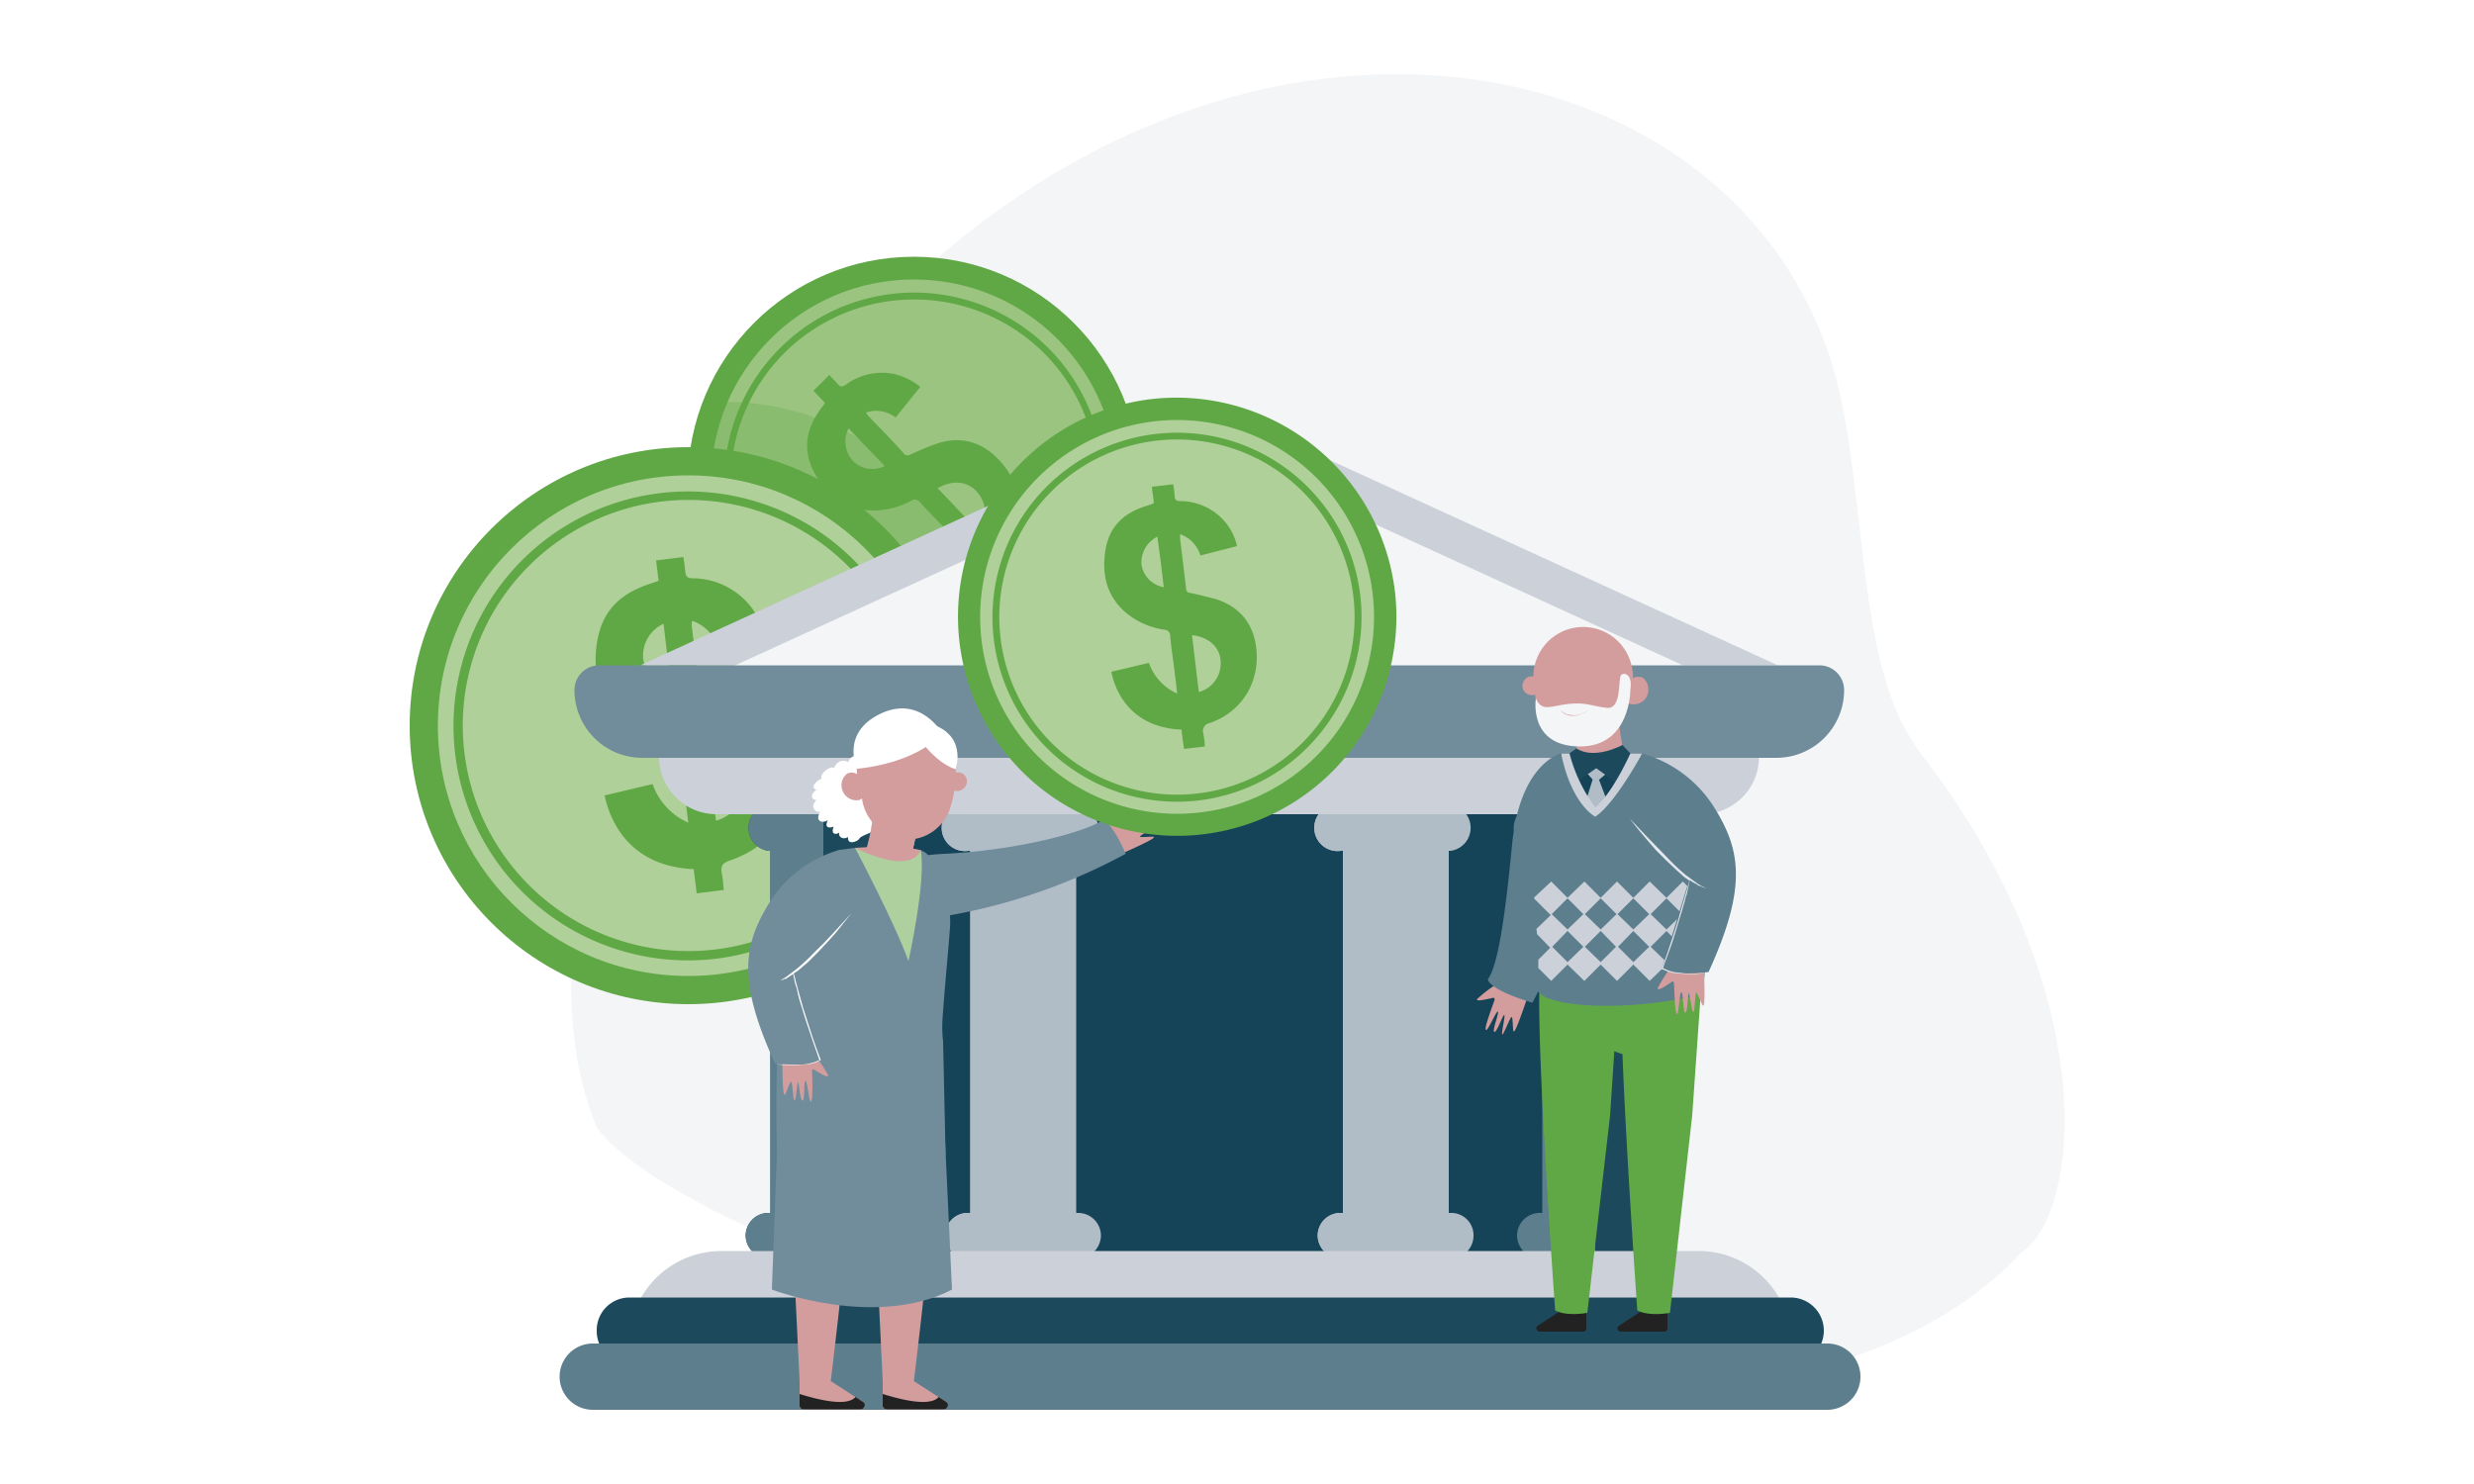 <?xml version="1.0" encoding="UTF-8"?> <svg xmlns="http://www.w3.org/2000/svg" id="Livello_1" data-name="Livello 1" viewBox="0 0 500 300"><defs><style>.cls-1{fill:#fff;}.cls-2{fill:#f4f5f7;}.cls-3,.cls-5{fill:#60a845;}.cls-4{fill:#9bc480;}.cls-5{opacity:0.3;}.cls-6{fill:#b0d099;}.cls-7{fill:#154459;}.cls-8{fill:#1d495d;}.cls-9{fill:#5c7e8d;}.cls-10{fill:#b1bdc6;}.cls-11{fill:#cbd0d9;}.cls-12{fill:#718d9b;}.cls-13{fill:#222;}.cls-14,.cls-15{fill:#d39d9e;}.cls-15{opacity:0.8;isolation:isolate;}.cls-16{fill:#e4e8ec;}.cls-17{fill:#add09e;}</style></defs><rect class="cls-1" width="500" height="300"></rect><g id="Raggruppa_3679" data-name="Raggruppa 3679"><g id="Raggruppa_3671" data-name="Raggruppa 3671"><path id="Tracciato_11901" data-name="Tracciato 11901" class="cls-2" d="M158.2,86.6C233.9-18.5,357.8,2.3,372.6,83.2c4.7,25.4,3.7,53.7,15.6,69.1,37.5,48.7,32,93.3,20.4,100.8-60.7,66-262.8,7.6-287.9-25-10.3-24.3-2.5-51.6-1.6-79.1C111.9,121.4,143.1,107.6,158.2,86.6Z"></path><g id="Raggruppa_3666" data-name="Raggruppa 3666"><circle id="Ellisse_303" data-name="Ellisse 303" class="cls-3" cx="184.7" cy="97.6" r="45.7"></circle><circle id="Ellisse_304" data-name="Ellisse 304" class="cls-4" cx="184.7" cy="97.5" r="41"></circle><g id="Raggruppa_3665" data-name="Raggruppa 3665"><g id="Raggruppa_3664" data-name="Raggruppa 3664"><path id="Tracciato_11902" data-name="Tracciato 11902" class="cls-3" d="M211.2,125.4a38.4,38.4,0,1,1,1.4-54.3A38.5,38.5,0,0,1,211.2,125.4Zm-52-54.7A37.1,37.1,0,1,0,211.6,72h0a37.2,37.2,0,0,0-52.4-1.3Z"></path></g></g><path id="Tracciato_11903" data-name="Tracciato 11903" class="cls-3" d="M181,84.4a6.4,6.4,0,0,0-6-1l.5.7c2.4,2.5,4.8,4.9,7.1,7.5a1,1,0,0,0,1.5.2h.1a48.9,48.9,0,0,1,4.8-2c5.8-2.1,10.6,0,14.1,4.6s4.2,11.1.3,16.9a1.6,1.6,0,0,0,0,2.2l.3.2,1.8,1.9-3.2,3.1-2.8-2.9c-8.1,5.6-15,2.5-18.9-.9l5.2-6.2a10.6,10.6,0,0,0,8.5,1.6l-3.6-3.8c-1.6-1.6-3.2-3.2-4.7-4.9a1.3,1.3,0,0,0-1.8-.4h0a16.5,16.5,0,0,1-7.8,2c-5.6-.1-9.5-3.1-11.9-7.8s-1.5-8.8,1.4-12.8l.6-.8.2-.4L164.4,79l3.2-3.2,1.7,1.8c.5.7,1,.6,1.6.2a12.3,12.3,0,0,1,9.8-2.2,13.8,13.8,0,0,1,5.3,2.6Zm8.5,14.3,8.2,8.6a6,6,0,0,0-.1-7.7C195.7,97.3,192.6,96.9,189.5,98.7Zm-18-12.1a5.8,5.8,0,0,0,.9,6.6,5.5,5.5,0,0,0,6.4,1Z"></path></g><path id="Tracciato_11904" data-name="Tracciato 11904" class="cls-5" d="M142,81.5A45.6,45.6,0,0,0,198.7,141a52.4,52.4,0,0,0-44.5-59.2A49.7,49.7,0,0,0,142,81.5Z"></path><g id="Raggruppa_3669" data-name="Raggruppa 3669"><circle id="Ellisse_305" data-name="Ellisse 305" class="cls-3" cx="139.1" cy="146.7" r="56.3"></circle><circle id="Ellisse_306" data-name="Ellisse 306" class="cls-6" cx="139.1" cy="146.7" r="50.6"></circle><g id="Raggruppa_3668" data-name="Raggruppa 3668"><g id="Raggruppa_3667" data-name="Raggruppa 3667"><path id="Tracciato_11905" data-name="Tracciato 11905" class="cls-3" d="M144.8,193.8A47.4,47.4,0,1,1,186.1,141,47.5,47.5,0,0,1,144.8,193.8Zm-11.2-92.4a45.6,45.6,0,1,0,50.8,39.8h0A45.6,45.6,0,0,0,133.6,101.4Z"></path></g></g><path id="Tracciato_11906" data-name="Tracciato 11906" class="cls-3" d="M145.1,130.9a8.2,8.2,0,0,0-5.2-5.4,3.4,3.4,0,0,0-.1,1c.5,4.2,1.1,8.5,1.6,12.7.1.9.4,1.2,1.3,1.4s4.3.9,6.4,1.5c7.2,2.3,10.4,7.9,10.5,15,0,8.6-4.1,14.1-12.2,16.9-1.5.5-1.8,1.2-1.5,2.7s.2,2,.4,3.2l-5.5.7-.6-4.9c-12.1-.5-16.7-8.6-18-14.9l9.7-2.3a13.2,13.2,0,0,0,7.2,7.8c-.3-2.3-.5-4.4-.8-6.4s-.7-5.5-1-8.3a1.6,1.6,0,0,0-1.5-1.7h0a22.3,22.3,0,0,1-9.2-3.7c-5.4-4.3-7-10.2-5.9-16.6s4.9-9.7,10.7-11.6l1.2-.4.5-.2-.5-4.1,5.5-.7c.2,1,.3,2,.4,3s.5,1.3,1.5,1.3a15.1,15.1,0,0,1,11.3,5.2,16.3,16.3,0,0,1,3.3,6.4Zm-2.2,20.4c.6,5,1.2,9.8,1.8,14.6a7.5,7.5,0,0,0,5.6-7.7C150.1,154.5,147.4,151.9,142.9,151.3Zm-8.8-25.2a7.1,7.1,0,0,0-4.1,7.2,7,7,0,0,0,5.6,5.7Q134.9,132.7,134.1,126.1Z"></path></g><rect id="Rettangolo_1206" data-name="Rettangolo 1206" class="cls-7" x="171.1" y="139.3" width="156.6" height="120.56"></rect><path id="Tracciato_11907" data-name="Tracciato 11907" class="cls-8" d="M177.6,245.2h-.4V172h.4a4.7,4.7,0,0,0,0-9.3H155.3a4.7,4.7,0,0,0,0,9.3h.4v73.2h-.4a4.6,4.6,0,0,0-4.6,4.6h0a4.7,4.7,0,0,0,4.6,4.6h.4v2.3h21.5v-2.3h.4a4.7,4.7,0,0,0,4.6-4.6h0A4.6,4.6,0,0,0,177.6,245.2Z"></path><path id="Tracciato_11908" data-name="Tracciato 11908" class="cls-9" d="M166.4,256.7v-94H155.3a4.7,4.7,0,0,0,0,9.3h.4v73.2h-.4a4.6,4.6,0,0,0-4.6,4.6h0a4.7,4.7,0,0,0,4.6,4.6h.4v2.3Z"></path><path id="Tracciato_11909" data-name="Tracciato 11909" class="cls-10" d="M217.9,245.2h-.4V172h.4a4.7,4.7,0,0,0,0-9.3H195.7a4.7,4.7,0,1,0,0,9.3h.4v73.2h-.4a4.6,4.6,0,0,0-4.7,4.6h0a4.7,4.7,0,0,0,4.7,4.6h.4v2.3h21.4v-2.3h.4a4.7,4.7,0,0,0,4.6-4.6h0a4.6,4.6,0,0,0-4.6-4.6Z"></path><path id="Tracciato_11910" data-name="Tracciato 11910" class="cls-10" d="M206.8,256.7v-94H195.7a4.7,4.7,0,1,0,0,9.3h.4v73.2h-.4a4.6,4.6,0,0,0-4.7,4.6h0a4.7,4.7,0,0,0,4.7,4.6h.4v2.3Z"></path><g id="Raggruppa_3670" data-name="Raggruppa 3670"><path id="Tracciato_11911" data-name="Tracciato 11911" class="cls-10" d="M293.2,245.2h-.4V172h.4a4.7,4.7,0,0,0,0-9.3H271a4.7,4.7,0,1,0,0,9.3h.4v73.2H271a4.6,4.6,0,0,0-4.7,4.6h0a4.7,4.7,0,0,0,4.7,4.6h.4v2.3h21.4v-2.3h.4a4.6,4.6,0,0,0,4.6-4.6h0a4.5,4.5,0,0,0-4.6-4.6Z"></path><path id="Tracciato_11912" data-name="Tracciato 11912" class="cls-10" d="M282.1,256.7v-94H271a4.7,4.7,0,1,0,0,9.3h.4v73.2H271a4.6,4.6,0,0,0-4.7,4.6h0a4.7,4.7,0,0,0,4.7,4.6h.4v2.3Z"></path><path id="Tracciato_11913" data-name="Tracciato 11913" class="cls-8" d="M333.5,245.2h-.4V172h.4a4.7,4.7,0,0,0,0-9.3H311.3a4.7,4.7,0,0,0,0,9.3h.4v73.2h-.4a4.5,4.5,0,0,0-4.6,4.6h0a4.6,4.6,0,0,0,4.6,4.6h.4v2.3h21.4v-2.3h.4a4.6,4.6,0,0,0,4.6-4.6h0a4.5,4.5,0,0,0-4.6-4.6Z"></path><path id="Tracciato_11914" data-name="Tracciato 11914" class="cls-9" d="M322.4,256.7v-94H311.3a4.7,4.7,0,1,0,0,9.3h.4v73.2h-.4a4.6,4.6,0,0,0-4.7,4.6h0a4.7,4.7,0,0,0,4.7,4.6h.4v2.3Z"></path></g><path id="Rettangolo_1207" data-name="Rettangolo 1207" class="cls-11" d="M145.8,252.9H343.4A18.7,18.7,0,0,1,362,271.6H127.1a18.7,18.7,0,0,1,18.7-18.7Z"></path><path id="Rettangolo_1208" data-name="Rettangolo 1208" class="cls-8" d="M127.2,262.3H361.9a6.7,6.7,0,0,1,6.7,6.7h0a6.7,6.7,0,0,1-6.7,6.7H127.2a6.6,6.6,0,0,1-6.6-6.7h0A6.6,6.6,0,0,1,127.2,262.3Z"></path><path id="Rettangolo_1209" data-name="Rettangolo 1209" class="cls-9" d="M119.8,271.6H369.3a6.7,6.7,0,0,1,6.7,6.7h0a6.7,6.7,0,0,1-6.7,6.7H119.8a6.7,6.7,0,0,1-6.7-6.7h0A6.7,6.7,0,0,1,119.8,271.6Z"></path><path id="Rettangolo_1210" data-name="Rettangolo 1210" class="cls-11" d="M133.2,153H355.5a11.6,11.6,0,0,1-11.6,11.6H144.8A11.6,11.6,0,0,1,133.2,153Z"></path><path id="Tracciato_11915" data-name="Tracciato 11915" class="cls-11" d="M359.3,134.5l-115-52.7L129.4,134.5Z"></path><path id="Tracciato_11916" data-name="Tracciato 11916" class="cls-2" d="M341,134.9,244.4,90.6l-96.7,44.3,96.7-.4Z"></path><path id="Rettangolo_1211" data-name="Rettangolo 1211" class="cls-12" d="M121.1,134.5H367.7a5,5,0,0,1,5,5h0A13.7,13.7,0,0,1,359,153.2H129.8a13.7,13.7,0,0,1-13.7-13.7h0a5,5,0,0,1,5-5Z"></path></g><g id="Raggruppa_3673" data-name="Raggruppa 3673"><path id="Tracciato_11917" data-name="Tracciato 11917" class="cls-13" d="M320.6,264.8v3.8a.6.6,0,0,1-.6.6h-8.9a.7.7,0,0,1-.6-.7.5.5,0,0,1,.3-.5l4.9-3.2A4.8,4.8,0,0,0,320.6,264.8Z"></path><path id="Tracciato_11918" data-name="Tracciato 11918" class="cls-13" d="M337,264.8v3.8a.6.6,0,0,1-.6.6h-8.9a.7.7,0,0,1-.6-.7.5.5,0,0,1,.3-.5l4.9-3.2A4.8,4.8,0,0,0,337,264.8Z"></path><g id="Raggruppa_3672" data-name="Raggruppa 3672"><path id="Tracciato_11919" data-name="Tracciato 11919" class="cls-14" d="M311.6,138.4a1.9,1.9,0,0,1-1.7,2.1,1.9,1.9,0,0,1-2.2-1.6,2,2,0,0,1,1.3-2.1A2.1,2.1,0,0,1,311.6,138.4Z"></path><path id="Tracciato_11920" data-name="Tracciato 11920" class="cls-14" d="M327.1,145.4s.8,7.9,2.2,10.1c0,0-4.1,5.6-9.6,2.2,0,0-.7-6.7-1.7-8.1S327.1,145.4,327.1,145.4Z"></path><path id="Tracciato_11921" data-name="Tracciato 11921" class="cls-14" d="M311,143.7a17.9,17.9,0,0,1-.9-4.6,2.8,2.8,0,0,0-.1-.9,10,10,0,1,1,19.9-2.8,4.9,4.9,0,0,1,.1,1.7,2.3,2.3,0,0,1,2-.1,3.1,3.1,0,0,1,.5,4.3,3.1,3.1,0,0,1-3.1,1c-.2,0-.3-.1-.4-.3a9.6,9.6,0,0,1-9.7,8.4A9.3,9.3,0,0,1,311,143.7Z"></path><path id="Tracciato_11922" data-name="Tracciato 11922" class="cls-2" d="M329.5,139.4c.5-3.1-1.3-3.6-1.9-2.9s.2,6.9-2.8,6.6-4.2-1.2-7.8-.8-5.4,1.7-6.6-1.1c0,0-1.6,9.6,8.8,9.7s10.3-11.5,10.3-11.5Z"></path><path id="Tracciato_11923" data-name="Tracciato 11923" class="cls-15" d="M320.9,143.6a6.1,6.1,0,0,1-1.4.7,3.2,3.2,0,0,1-1.4.3l-1.4-.2a5.7,5.7,0,0,1-1.3-.8,2.7,2.7,0,0,0,1.2.9l.7.2h.8a2.8,2.8,0,0,0,1.5-.4A3.5,3.5,0,0,0,320.9,143.6Z"></path></g><path id="Tracciato_11924" data-name="Tracciato 11924" class="cls-3" d="M311.1,199.9c5.2,5.5,16-.1,16-.1l-1.7,25.7-4.6,39.9s-4.2.8-6.5-.5C314.3,264.9,310.7,215.3,311.1,199.9Z"></path><path id="Tracciato_11925" data-name="Tracciato 11925" class="cls-3" d="M339.3,201.5a8.9,8.9,0,0,0-.7-2.8c-.2,0-11.3-1.6-11.9-1.5l-15.8,3.2s9.3,10.4,17,12.7c.8,20.6,3,51.8,3,51.8,2.4,1.3,6.6.5,6.6.5l4.5-39.9,1.8-25.7A22,22,0,0,1,339.3,201.5Z"></path><path id="Tracciato_11926" data-name="Tracciato 11926" class="cls-14" d="M302.1,202l-.2-.3h-.1c-3,.7-3.3.6-3.3.3a25.9,25.9,0,0,1,4.2-3.2h0l2.4,1.5s3.4,1.4,3.4,1.5h0v.4c-2.2,6.4-2.4,6.3-2.6,6.3s-.1-2.9-.4-2.9-1.7,3.8-1.9,3.5.7-3.9.4-3.9-1.5,3.6-2,3.4,1.1-4.1.7-4.1-2,4-2.4,3.7S301.6,203.5,302.1,202Z"></path><path id="Tracciato_11927" data-name="Tracciato 11927" class="cls-9" d="M315.5,152.3s-8.3,1.9-9.9,18.4-3,24.5-4.9,27.3c0,0,0,2,9,4.7a63.6,63.6,0,0,0,2.8-5.9c.2-1,1.4-34.1,1.4-34.1Z"></path><path id="Tracciato_11928" data-name="Tracciato 11928" class="cls-8" d="M315.5,152.3h16.3s-3.5,13.9-9.4,12.8-7.4-9.5-7.4-9.5Z"></path><path id="Tracciato_11929" data-name="Tracciato 11929" class="cls-7" d="M326.4,158.1l-3.8-2.8-3.9,2.8,3.3,5.5s1.9,0,2-.3,2.4-5,2.4-5Z"></path><path id="Tracciato_11930" data-name="Tracciato 11930" class="cls-10" d="M324.9,162.2l-1.9-5h-1l-1.7,5.4,1.9,3.8Z"></path><path id="Tracciato_11931" data-name="Tracciato 11931" class="cls-11" d="M331.9,152.3h-2.4s-3.6,8.1-7.1,10.9a31.4,31.4,0,0,1-5.2-10.9h-1.7V164s3.1,7,5.1,5.8,4.4-.5,5.7-3.7,2.8-3.7,3.2-5.8a18.3,18.3,0,0,1,1.2-4.6C331.3,154.3,331.9,152.3,331.9,152.3Z"></path><path id="Tracciato_11932" data-name="Tracciato 11932" class="cls-9" d="M315.5,152.3a19.3,19.3,0,0,0-6.5,16.1c.8,10.5,2.5,27.5,1.7,31.1s14.6,5.4,30.6,2.1a4,4,0,0,0,3.1-3.5l.7-7.9a89.7,89.7,0,0,0,0-12.7c-.7-4.5-4.7-12.4-5.3-16.4s-7.9-8.8-7.9-8.8-5.5,10.2-9.5,12.8C322.4,165.1,317.6,162.7,315.5,152.3Z"></path><path id="Tracciato_11933" data-name="Tracciato 11933" class="cls-8" d="M329.5,152.3l-1.6-1.7s-5.6,3.1-9.3.7l-1.4,1L319,154s7.5.5,7.6.4S329.5,152.3,329.5,152.3Z"></path><path id="Tracciato_11934" data-name="Tracciato 11934" class="cls-10" d="M324.4,156.6l-1.8-1.3-1.7,1.2.9,1a1,1,0,0,0,1.4.1Z"></path><path id="Tracciato_11935" data-name="Tracciato 11935" class="cls-11" d="M310.2,181.3h-.1v.5h.1l3.2,3.2-2.9,2.8a3.4,3.4,0,0,1,.1,1l2.7,2.8-2.4,2.4v1.7l2.6,2.6,3.3-3.3,3.4,3.3,3.3-3.3,3.3,3.3,3.3-3.3,3.3,3.3,3.4-3.3,3.3,3.3,3.3-3.3,1.1,1.2.3-3-1.4,1.4-3.1-3,3.1-3.1,1.7,1.7c0-.6.1-2.1.2-4l-1.9,1.9-3.2-3.1,3.2-3.2,1.9,2c0-1.4,0-2.9-.1-4.2l-1.8,1.9-3.3-3.3-3.3,3.3-3.4-3.3-3.3,3.3-3.3-3.3-3.3,3.3-3.3-3.3-3.4,3.3-3.3-3.3Zm23.4,10.1,3.2-3.2,3.1,3.2-3.1,3.1Zm0-6.6,3.2-3.2,3.2,3.2-3.2,3.1Zm-6.6,6.6,3.1-3.2,3.2,3.2-3.2,3.1Zm-.1-6.6,3.2-3.2,3.2,3.2-3.2,3.1Zm-6.6,6.6,3.2-3.2,3.1,3.2-3.1,3.1Zm0-6.6,3.2-3.2,3.2,3.2-3.2,3.1Zm-6.6,6.6,3.1-3.2,3.2,3.2-3.2,3.1Zm-.1-6.6,3.2-3.2,3.2,3.2-3.2,3.1Z"></path><path id="Tracciato_11936" data-name="Tracciato 11936" class="cls-14" d="M338.3,198.6l-.2-.2H338c-2.6,1.8-2.9,1.7-3,1.4a29.6,29.6,0,0,1,2.8-4.4h0l2.8.6h3.7a.6.6,0,0,0,.1.4c.2,6.8,0,6.8-.2,6.9s-1.2-2.8-1.4-2.6-.3,4.1-.6,3.9-.7-3.8-.9-3.8-.2,3.9-.7,3.9-.4-4.2-.8-4.1-.5,4.5-.9,4.4S338.4,200.2,338.3,198.6Z"></path><path id="Tracciato_11937" data-name="Tracciato 11937" class="cls-9" d="M331.8,152.3A25.3,25.3,0,0,1,346.3,163c5.4,8.6,7,16-1,33.5,0,0-7.6,1-9.4-.8l5.4-17.5-10.6-12.4Z"></path><path id="Tracciato_11938" data-name="Tracciato 11938" class="cls-16" d="M333,169.3l3.8,3.9a45.9,45.9,0,0,0,3.9,3.7l2.2,1.6a9,9,0,0,0,2.4,1.2l-1.3-.4-.3-.2h-.3l-.3-.2-.3-.2a5.7,5.7,0,0,1-1.3-.8l-.3,1.5-.3,1.4a7.4,7.4,0,0,0-.4,1.4c-.3.9-.5,1.8-.8,2.7s-1.1,3.7-1.7,5.5-1.3,3.5-1.9,5.3a9,9,0,0,0,2.1.8l2.4.3H343l2.3-.3-2.3.4h-2.4l-2.4-.2a9,9,0,0,1-2.3-.8h-.1c.7-1.8,1.3-3.6,1.9-5.4s1.2-3.6,1.7-5.4,1.1-3.7,1.6-5.5.3-1.1.4-1.6l-.9-.6-2-1.8-2-1.9-1.9-1.9-1.8-2.1c-1.1-1.3-2.3-2.7-3.4-4.2Z"></path></g><g id="Raggruppa_3678" data-name="Raggruppa 3678"><g id="Raggruppa_3674" data-name="Raggruppa 3674"><path id="Tracciato_11939" data-name="Tracciato 11939" class="cls-14" d="M158.7,219.4s11.6-11.9,13.7-2.7-3.9,57.3-4.5,62.5l6.5,4.2a.7.7,0,0,1,.2,1.1.7.7,0,0,1-.7.4H162.4a.8.8,0,0,1-.8-.7v-5h0Z"></path><path id="Tracciato_11940" data-name="Tracciato 11940" class="cls-13" d="M172.9,282.4l1.5,1a.7.7,0,0,1,.2,1.1.7.7,0,0,1-.7.4H162.4a.8.8,0,0,1-.8-.7v-2.4C169.3,284.2,172,283.5,172.9,282.4Z"></path><path id="Tracciato_11941" data-name="Tracciato 11941" class="cls-14" d="M175.5,219.4s11.6-11.9,13.7-2.7-3.9,57.3-4.5,62.5l6.5,4.2a.7.7,0,0,1,.2,1.1.7.7,0,0,1-.7.4H179.2a.7.7,0,0,1-.8-.7h0v-5h0Z"></path><path id="Tracciato_11942" data-name="Tracciato 11942" class="cls-13" d="M189.7,282.4l1.5,1a.7.7,0,0,1,.2,1.1.7.7,0,0,1-.7.4H179.2a.8.8,0,0,1-.8-.7h0v-2.4C186.1,284.2,188.8,283.5,189.7,282.4Z"></path><path id="Tracciato_11943" data-name="Tracciato 11943" class="cls-1" d="M174.4,152.9a2.2,2.2,0,0,0-2.9.9v.3a1.9,1.9,0,0,0-2.7.7l-.2.4c-1.2-.4-3.1,1.6-2.5,2.2-1.9.8-2.1,2.2-1,2.2-1.7,1.1-.9,2.3,0,2.1-1.7,1.4-.1,2.7.7,2.4-1.2,1.8.3,2.5,1.5,1.7-.9,1.9.8,1.5,1.2,1.3-.7,1.6.5,1.7,1.1,1.2-.2,1,.9,1.5,1.8.9-.2,1.8,2,.9,2.3.3s2.9-1.2,2.7-1.7c1.7-.9,1.7-1.9,1.5-2.2s1.9-2.1,1.6-2.5S174.4,152.9,174.4,152.9Z"></path><path id="Tracciato_11944" data-name="Tracciato 11944" class="cls-14" d="M191.5,157.7a1.9,1.9,0,0,0,1.7,2.2,2,2,0,0,0,2.2-1.7,1.8,1.8,0,0,0-1.3-2A2.2,2.2,0,0,0,191.5,157.7Z"></path><path id="Tracciato_11945" data-name="Tracciato 11945" class="cls-14" d="M176.7,163.5s-1,7.8-2.4,10c0,0,4,5.7,9.6,2.4,0,0,.8-6.6,1.7-8.1S176.7,163.5,176.7,163.5Z"></path><path id="Tracciato_11946" data-name="Tracciato 11946" class="cls-14" d="M176.7,163.5s-.2,1.8-.6,3.8a9.1,9.1,0,0,0,6.1,3.6h2.5a11.1,11.1,0,0,1,.9-3.1C186.6,166.3,176.7,163.5,176.7,163.5Z"></path><path id="Tracciato_11947" data-name="Tracciato 11947" class="cls-14" d="M191.4,164.8a6.1,6.1,0,0,0,.7-1.7,18.6,18.6,0,0,0,.9-4.7,2.8,2.8,0,0,1,.1-.9,10,10,0,1,0-19.9-2.7,9.6,9.6,0,0,0,0,1.7,2,2,0,0,0-2-.1,3,3,0,0,0-.5,4.2,3,3,0,0,0,3.1,1.1l.4-.3a9.6,9.6,0,0,0,9.7,8.3,8.9,8.9,0,0,0,6-2.8l.3-.3A9.4,9.4,0,0,0,191.4,164.8Z"></path><path id="Tracciato_11948" data-name="Tracciato 11948" class="cls-1" d="M173.2,155.4s11.6-.8,17.2-7.2c0,0-4.4-7.8-12.5-3.9S173.2,155.4,173.2,155.4Z"></path><path id="Tracciato_11949" data-name="Tracciato 11949" class="cls-1" d="M185.4,148.8s3.4,5.3,7.7,6.7c0,0,2.8-7.4-6.1-9.5S185.4,148.8,185.4,148.8Z"></path><path id="Tracciato_11950" data-name="Tracciato 11950" class="cls-12" d="M157.7,214.8,156,260.7s20.9,8,36.4,0l-2-42.9-14.1-4.9-10.5,1.3Z"></path><path id="Tracciato_11951" data-name="Tracciato 11951" class="cls-14" d="M226.5,165.8c-.1.1-.2,0-.3-.1h0c.4-3,.3-3.2-.1-3.2a24.3,24.3,0,0,0-2.6,4.4h0l-2.1,4.3,5.5,1.1h.4c6-2.7,5.9-2.9,5.9-3.1s-2.9.2-2.8-.1,3.4-2.1,3.1-2.2-3.7,1-3.7.8,3.3-1.9,3.1-2.3-3.9,1.5-3.9,1.1,3.7-2.4,3.4-2.7S227.9,165.2,226.5,165.8Z"></path><path id="Tracciato_11952" data-name="Tracciato 11952" class="cls-12" d="M176.5,180.6s-1.8-7.2,14.4-8,29.7-4.9,32.2-7c0,0,2.1,1.6,4.4,7a118.1,118.1,0,0,1-39,13C173.6,187.6,176.5,180.6,176.5,180.6Z"></path><path id="Tracciato_11953" data-name="Tracciato 11953" class="cls-12" d="M190.6,210.5a24.8,24.8,0,0,1-.1-4.7c.4-6,1.1-13,1.5-18.3s-2.3-10.2-3.6-13.2a3.7,3.7,0,0,0-2.3-2.4h0l-2.3-.3-5.9.4-5.1-.6-3.1.4s-7.1,4.7-7.7,8.6-4.5,11.6-5.1,16a64.2,64.2,0,0,0,0,12.4l.3,4c-.5,6.3-.2,18.6-.2,19.4s21.5,1.3,26.9-1.2c0,0,3.1,3.3,4,3.2,3.1-.3,3.2-.7,3.2-.7Z"></path><path id="Tracciato_11954" data-name="Tracciato 11954" class="cls-14" d="M164.1,216.4a.2.2,0,0,1,.2-.2h.2c2.5,1.6,2.8,1.5,2.9,1.2a24.2,24.2,0,0,0-2.9-4.2h0l-2.7.7-3.6.4h0a.4.4,0,0,1-.1.3c.1,6.7.3,6.6.5,6.7s1-2.7,1.3-2.6.4,4.1.7,3.8.5-3.8.7-3.7.4,3.8.9,3.7.2-4.1.6-4,.7,4.4,1.1,4.2S164.2,217.9,164.1,216.4Z"></path><path id="Tracciato_11955" data-name="Tracciato 11955" class="cls-12" d="M169.7,171.8a24.8,24.8,0,0,0-14.1,10.5c-5.2,8.4-6.8,15.6,1,32.6,0,0,7.5,1.1,9.1-.8l-5.2-17L170.8,185Z"></path><path id="Tracciato_11956" data-name="Tracciato 11956" class="cls-1" d="M168.6,188.4c-1.2,1.3-2.4,2.6-3.7,3.8a42.7,42.7,0,0,1-3.8,3.6l-2.1,1.6a10.1,10.1,0,0,1-2.3,1.2l1.2-.5h.3l.3-.2h.3l.3-.2,1.2-.8.3,1.5a6.5,6.5,0,0,0,.4,1.3l.3,1.4a27.6,27.6,0,0,0,.8,2.7c.5,1.8,1.1,3.5,1.7,5.3s1.2,3.4,1.8,5.2a7.4,7.4,0,0,1-2.1.7,8.5,8.5,0,0,1-2.3.3h-2.3l-2.3-.2,2.3.3h2.3l2.4-.3a5.8,5.8,0,0,0,2.2-.8h.1c-.7-1.8-1.3-3.5-1.9-5.3l-1.7-5.3-1.5-5.4a8.3,8.3,0,0,0-.4-1.5l.9-.6,2-1.7,1.9-1.9,1.8-1.9,1.8-2,3.3-4.1Z"></path><path id="Tracciato_11957" data-name="Tracciato 11957" class="cls-17" d="M186.1,171.9l-13.3-.5s8.1,15.3,10.8,22.9C183.6,194.3,187.2,178.2,186.1,171.9Z"></path><path id="Tracciato_11958" data-name="Tracciato 11958" class="cls-14" d="M172.8,171.4s10.9,5.7,13.3.5C186.1,171.9,183.1,170.7,172.8,171.4Z"></path></g><g id="Raggruppa_3677" data-name="Raggruppa 3677"><path id="Tracciato_11959" data-name="Tracciato 11959" class="cls-3" d="M281.9,119.4a44.3,44.3,0,1,1-49.4-38.7h0A44.5,44.5,0,0,1,281.9,119.4Z"></path><path id="Tracciato_11960" data-name="Tracciato 11960" class="cls-6" d="M277.4,119.9a39.8,39.8,0,1,1-44.3-34.7A39.8,39.8,0,0,1,277.4,119.9Z"></path><g id="Raggruppa_3676" data-name="Raggruppa 3676"><g id="Raggruppa_3675" data-name="Raggruppa 3675"><path id="Tracciato_11961" data-name="Tracciato 11961" class="cls-3" d="M242.4,161.8a37.3,37.3,0,1,1,32.5-41.6h0A37.4,37.4,0,0,1,242.4,161.8Zm-8.8-72.7a35.9,35.9,0,1,0,39.9,31.3h0A35.9,35.9,0,0,0,233.6,89.1Z"></path></g></g><path id="Tracciato_11962" data-name="Tracciato 11962" class="cls-3" d="M242.6,112.3a6.5,6.5,0,0,0-4.1-4.3v.9l1.2,9.9c0,.8.3,1,1,1.1s3.4.8,5,1.2c5.7,1.8,8.3,6.2,8.3,11.8s-3.2,11.1-9.6,13.3a1.6,1.6,0,0,0-1.2,2.1,18.6,18.6,0,0,1,.3,2.6l-4.2.5c-.2-1.3-.4-2.6-.5-3.9-9.5-.4-13.2-6.7-14.2-11.7l7.6-1.8a10.6,10.6,0,0,0,5.7,6.2c-.2-1.9-.4-3.5-.6-5.1s-.6-4.3-.8-6.5a1.2,1.2,0,0,0-1.2-1.3h0a15.8,15.8,0,0,1-7.2-3c-4.3-3.3-5.5-7.9-4.7-13s3.9-7.7,8.5-9.1l.9-.3a.5.5,0,0,1,.4-.2c-.1-1.1-.3-2.1-.4-3.3l4.3-.5a20.8,20.8,0,0,1,.3,2.3c0,.9.4,1.1,1.2,1.1a11.9,11.9,0,0,1,8.9,4.1,11.3,11.3,0,0,1,2.5,5Zm-1.7,16.1c.5,3.9.9,7.7,1.4,11.5a6,6,0,0,0,4.4-6.1c-.1-2.9-2.3-5-5.8-5.4Zm-7-19.9a5.8,5.8,0,0,0-3.2,5.7,5.5,5.5,0,0,0,4.5,4.5c-.4-3.4-.8-6.7-1.3-10.2Z"></path></g></g></g></svg> 
